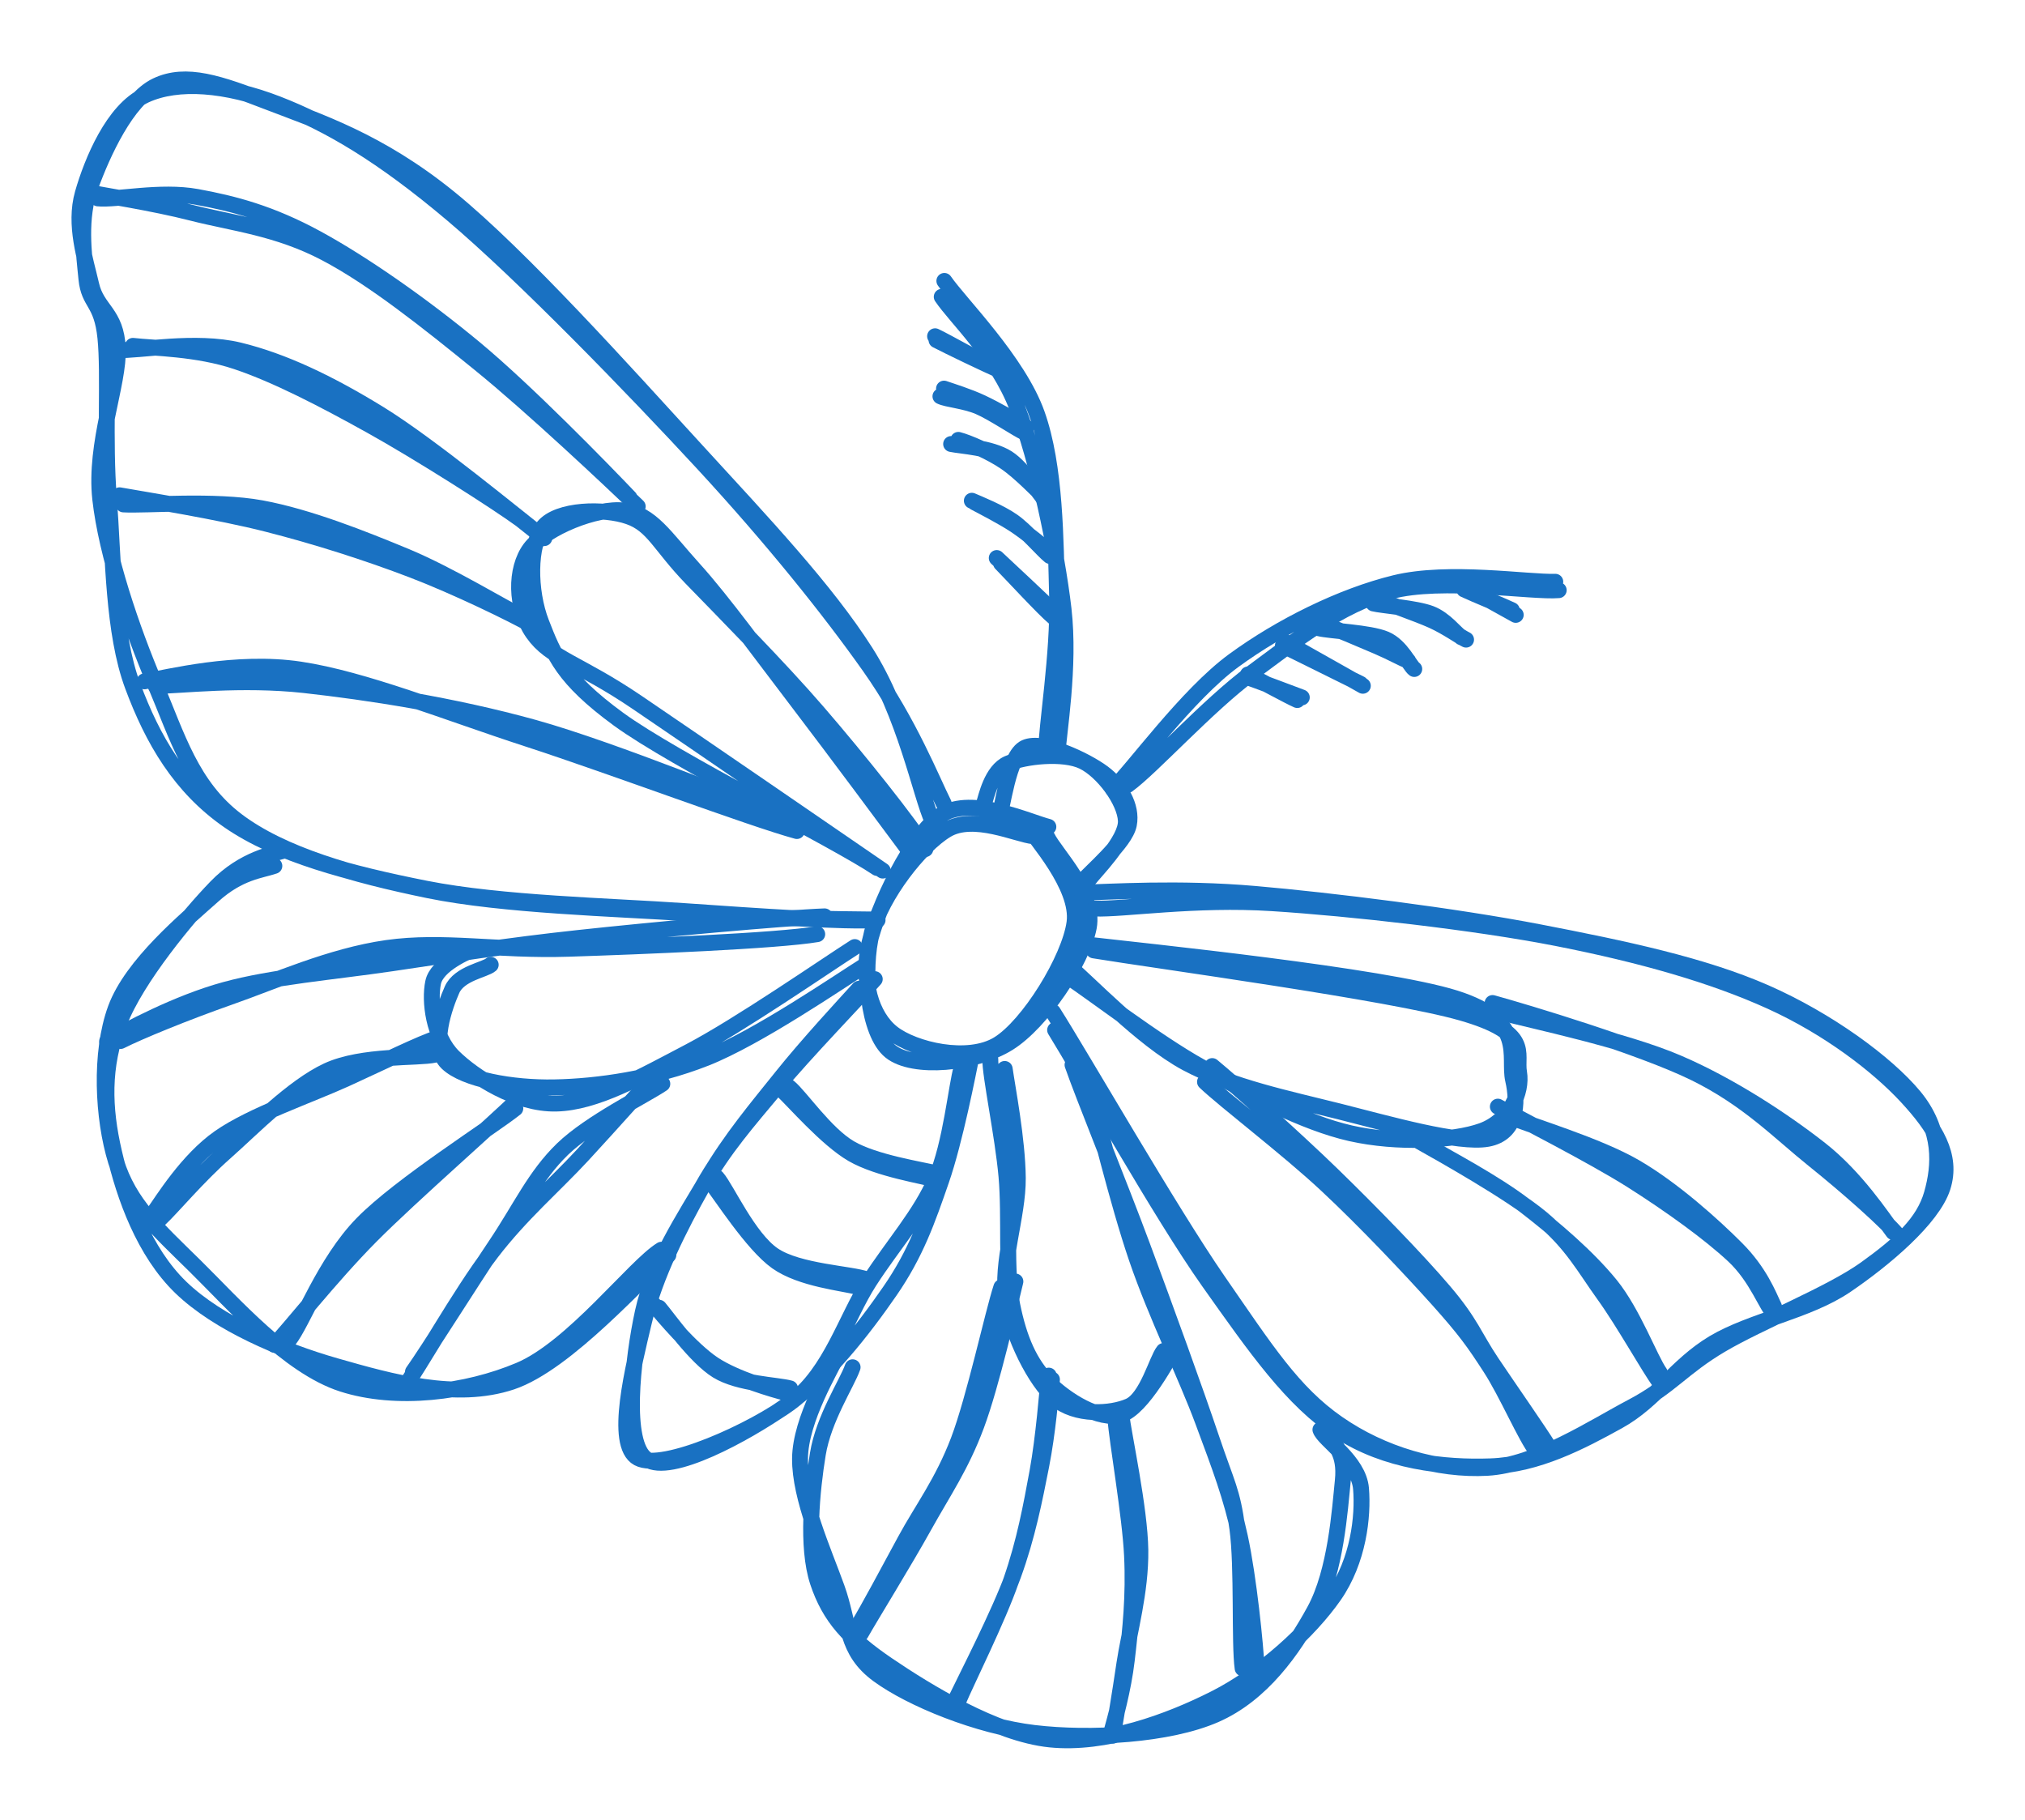 <svg version="1.1" xmlns="http://www.w3.org/2000/svg" viewBox="0 0 254.876 229.056" width="254.876" height="229.056" class="excalidraw-svg"><!-- svg-source:excalidraw --><defs><style class="style-fonts">
      </style></defs><g stroke-linecap="round"><g transform="translate(130.782 105.542) rotate(0 -8.214 12.382)"><path d="M-0.68 -0.28 C-2.81 -0.48, -8.23 -3.11, -11.62 -1.09 C-15.01 0.93, -19.86 7.2, -21.04 11.85 C-22.23 16.5, -21.58 24.47, -18.71 26.79 C-15.85 29.11, -8.01 28.36, -3.85 25.75 C0.32 23.15, 5.45 15.5, 6.26 11.18 C7.08 6.86, 2.01 1.87, 1.04 -0.16 M1.17 -1.47 C-1.18 -2.06, -8.51 -5.45, -12.27 -2.99 C-16.03 -0.53, -20.36 8.72, -21.39 13.3 C-22.42 17.88, -21.14 22.4, -18.44 24.5 C-15.73 26.6, -8.98 28.22, -5.16 25.9 C-1.34 23.58, 3.84 15.17, 4.46 10.59 C5.08 6.01, -0.62 -0.12, -1.44 -1.58" stroke="#1971c2" stroke-width="2" fill="none"></path></g></g><mask></mask><g stroke-linecap="round"><g transform="translate(124.617 102.495) rotate(0 8.414 0.785)"><path d="M-0.8 -1.2 C-0.49 -2.17, 0.17 -5.48, 2.25 -6.39 C4.34 -7.3, 9.22 -7.85, 11.69 -6.65 C14.17 -5.45, 16.98 -1.69, 17.09 0.81 C17.19 3.3, 13.16 7.2, 12.35 8.32 M0.98 0.79 C1.61 -0.53, 2.21 -7.4, 4.42 -8.4 C6.62 -9.4, 12.03 -6.84, 14.21 -5.22 C16.38 -3.6, 17.93 -1.01, 17.47 1.3 C17.01 3.61, 12.61 7.26, 11.44 8.64" stroke="#1971c2" stroke-width="2" fill="none"></path></g></g><mask></mask><g stroke-linecap="round"><g transform="translate(108.502 124.762) rotate(0 -7.374 29.967)"><path d="M-0.39 -0.31 C-2.18 1.65, -6.92 6.78, -10.08 10.73 C-13.25 14.69, -16.47 18.49, -19.39 23.43 C-22.31 28.37, -26.31 34.46, -27.59 40.37 C-28.88 46.29, -30.09 56.94, -27.11 58.92 C-24.12 60.9, -14.78 55.78, -9.68 52.25 C-4.58 48.72, 0.24 42.48, 3.51 37.74 C6.79 32.99, 8.25 28.77, 9.97 23.8 C11.69 18.84, 13.36 10.25, 13.82 7.96 M1.6 -1.52 C-0.36 0.71, -7.18 7.76, -10.8 12.12 C-14.42 16.47, -17.34 19.73, -20.11 24.63 C-22.88 29.54, -26.09 35.85, -27.43 41.54 C-28.78 47.23, -31.3 57.09, -28.19 58.77 C-25.08 60.45, -13.62 55.32, -8.77 51.61 C-3.91 47.9, -2.07 41.18, 0.93 36.52 C3.94 31.86, 7.33 28.14, 9.26 23.66 C11.2 19.17, 11.85 11.88, 12.53 9.61" stroke="#1971c2" stroke-width="2" fill="none"></path></g></g><mask></mask><g stroke-linecap="round"><g transform="translate(98.519 136.831) rotate(0 9.683 5.667)"><path d="M-0.15 0.31 C1.34 1.68, 5.49 6.53, 8.78 8.44 C12.06 10.34, 17.76 11.19, 19.58 11.73 M0.78 0 C2.23 1.19, 5.37 5.88, 8.47 7.69 C11.56 9.5, 17.42 10.37, 19.35 10.86" stroke="#1971c2" stroke-width="2" fill="none"></path></g></g><mask></mask><g stroke-linecap="round"><g transform="translate(89.821 148.889) rotate(0 9.316 6.447)"><path d="M-0.39 -0.12 C0.91 1.48, 4.85 7.73, 7.94 9.93 C11.04 12.13, 16.38 12.6, 18.18 13.11 M0.42 -0.65 C1.63 0.74, 4.38 6.95, 7.52 9.08 C10.66 11.21, 17.37 11.42, 19.26 12.15" stroke="#1971c2" stroke-width="2" fill="none"></path></g></g><mask></mask><g stroke-linecap="round"><g transform="translate(82.906 164.345) rotate(0 8.322 5.208)"><path d="M0.05 0.26 C1.23 1.66, 4.61 6.48, 7.36 8.18 C10.1 9.87, 14.98 9.97, 16.54 10.41 M-0.58 -0.09 C0.49 1.18, 4.11 5.52, 6.89 7.37 C9.68 9.22, 14.48 10.59, 16.13 11.01" stroke="#1971c2" stroke-width="2" fill="none"></path></g></g><mask></mask><g stroke-linecap="round"><g transform="translate(132.991 93.959) rotate(0 -7.01 -28.828)"><path d="M0.09 1.18 C0.23 -1.64, 1.71 -10, 0.87 -17.31 C0.02 -24.63, -2.42 -36.15, -4.98 -42.7 C-7.53 -49.25, -12.67 -53.94, -14.46 -56.6 M-1.33 0.76 C-1.32 -2.34, 0.25 -11.73, 0.06 -18.84 C-0.13 -25.94, -0.11 -35.24, -2.48 -41.87 C-4.84 -48.5, -12.19 -55.78, -14.13 -58.6" stroke="#1971c2" stroke-width="2" fill="none"></path></g></g><mask></mask><g stroke-linecap="round"><g transform="translate(125.734 46.414) rotate(0 -4.02 -1.924)"><path d="M0.03 0.16 C-1.33 -0.39, -6.52 -2.9, -7.86 -3.6 M-0.38 -0.07 C-1.8 -0.68, -6.74 -3.49, -8.04 -4.09" stroke="#1971c2" stroke-width="2" fill="none"></path></g></g><mask></mask><g stroke-linecap="round"><g transform="translate(118.397 49.344) rotate(0 5.214 2.19)"><path d="M0.42 -0.43 C1.31 -0.12, 3.47 0.54, 5.19 1.35 C6.92 2.16, 9.94 3.87, 10.77 4.46 M-0.03 0.54 C0.81 0.95, 3.04 1.09, 4.81 1.85 C6.59 2.61, 9.71 4.74, 10.59 5.1" stroke="#1971c2" stroke-width="2" fill="none"></path></g></g><mask></mask><g stroke-linecap="round"><g transform="translate(119.902 55.987) rotate(0 6.251 3.791)"><path d="M-0.19 -0.1 C1.04 0.16, 4.81 0.34, 6.9 1.67 C8.99 2.99, 11.39 6.9, 12.37 7.87 M0.72 -0.62 C1.94 -0.31, 4.74 0.9, 6.61 2.17 C8.49 3.43, 10.89 5.99, 11.95 6.95" stroke="#1971c2" stroke-width="2" fill="none"></path></g></g><mask></mask><g stroke-linecap="round"><g transform="translate(122.58 63.078) rotate(0 4.747 3.309)"><path d="M0.11 0.17 C0.99 0.64, 3.58 1.96, 5.18 3.02 C6.78 4.08, 8.95 5.91, 9.69 6.55 M-0.26 -0.05 C0.59 0.32, 3.28 1.39, 4.92 2.55 C6.56 3.71, 8.76 6.28, 9.56 6.9" stroke="#1971c2" stroke-width="2" fill="none"></path></g></g><mask></mask><g stroke-linecap="round"><g transform="translate(125.655 70.448) rotate(0 3.69 3.523)"><path d="M-0.2 -0.21 C1.01 0.92, 6.12 5.69, 7.34 6.92 M0.34 0.46 C1.49 1.62, 5.79 6.29, 7.05 7.31" stroke="#1971c2" stroke-width="2" fill="none"></path></g></g><mask></mask><g stroke-linecap="round"><g transform="translate(140.747 98.245) rotate(0 27.322 -12.474)"><path d="M-0.67 1.05 C1.88 -1.37, 8.63 -10.79, 14.55 -15.11 C20.46 -19.43, 28.09 -23.21, 34.83 -24.86 C41.58 -26.51, 51.59 -24.9, 55.01 -25.02 M1.18 0.56 C4.18 -1.61, 11.32 -9.51, 16.83 -13.57 C22.35 -17.64, 27.83 -22.09, 34.27 -23.82 C40.7 -25.55, 52.11 -23.67, 55.44 -23.96" stroke="#1971c2" stroke-width="2" fill="none"></path></g></g><mask></mask><g stroke-linecap="round"><g transform="translate(190.598 77.125) rotate(0 -3.087 -1.566)"><path d="M-0.31 -0.33 C-1.3 -0.81, -5.33 -2.45, -6.31 -2.93 M0.18 0.27 C-0.84 -0.3, -5.55 -2.93, -6.65 -3.45" stroke="#1971c2" stroke-width="2" fill="none"></path></g></g><mask></mask><g stroke-linecap="round"><g transform="translate(184.397 80.171) rotate(0 -5.591 -2.383)"><path d="M0.13 0.34 C-0.59 0, -2.23 -1.2, -4.11 -2.06 C-5.99 -2.91, -10.07 -4.32, -11.18 -4.79 M-0.47 0.04 C-1.24 -0.47, -2.48 -2.22, -4.32 -2.93 C-6.16 -3.64, -10.51 -3.95, -11.52 -4.21" stroke="#1971c2" stroke-width="2" fill="none"></path></g></g><mask></mask><g stroke-linecap="round"><g transform="translate(177.667 83.446) rotate(0 -5.567 -2.393)"><path d="M-0.44 -0.28 C-1.18 -0.54, -2.51 -1.31, -4.31 -2.08 C-6.12 -2.85, -10.03 -4.54, -11.26 -4.91 M0.34 0.76 C-0.23 0.37, -1.27 -2.13, -3.27 -2.99 C-5.27 -3.85, -10.25 -4.01, -11.68 -4.37" stroke="#1971c2" stroke-width="2" fill="none"></path></g></g><mask></mask><g stroke-linecap="round"><g transform="translate(171.273 86.208) rotate(0 -4.68 -2.656)"><path d="M0.26 0.11 C-1.27 -0.75, -7.9 -4.49, -9.47 -5.38 M-0.03 -0.13 C-1.6 -0.92, -8.26 -4.19, -9.8 -4.96" stroke="#1971c2" stroke-width="2" fill="none"></path></g></g><mask></mask><g stroke-linecap="round"><g transform="translate(163.451 88.175) rotate(0 -3.301 -1.5)"><path d="M-0.17 -0.06 C-1.29 -0.55, -5.35 -2.78, -6.38 -3.28 M0.4 -0.39 C-0.78 -0.83, -5.41 -2.58, -6.55 -2.97" stroke="#1971c2" stroke-width="2" fill="none"></path></g></g><mask></mask><g stroke-linecap="round"><g transform="translate(118.756 102.008) rotate(0 -54.497 -38.3)"><path d="M0.03 -0.86 C-1.4 -3.69, -4.29 -11.02, -9.34 -18.15 C-14.39 -25.29, -21.53 -34.2, -30.28 -43.68 C-39.03 -53.15, -52.91 -67.48, -61.83 -75.02 C-70.76 -82.56, -77.39 -86.42, -83.83 -88.92 C-90.27 -91.42, -96.37 -91.91, -100.45 -90.04 C-104.54 -88.16, -107.2 -81.64, -108.34 -77.66 C-109.47 -73.69, -108.02 -69.43, -107.28 -66.19 C-106.55 -62.94, -104.12 -62.67, -103.93 -58.17 C-103.74 -53.68, -106.91 -46.24, -106.14 -39.21 C-105.36 -32.19, -102.15 -22.78, -99.28 -16.03 C-96.42 -9.28, -94.68 -3.08, -88.94 1.27 C-83.2 5.61, -74.34 8.1, -64.85 10.05 C-55.37 11.99, -41.39 12.34, -32.03 12.96 C-22.67 13.57, -12.58 13.7, -8.71 13.73 M-1.41 1.3 C-2.86 -1.78, -4.84 -12.16, -9.82 -19.96 C-14.8 -27.77, -22.58 -36.02, -31.3 -45.53 C-40.02 -55.05, -53.2 -69.77, -62.14 -77.04 C-71.08 -84.31, -78.81 -86.78, -84.96 -89.15 C-91.11 -91.52, -95.33 -93, -99.06 -91.23 C-102.79 -89.47, -105.88 -82.62, -107.35 -78.57 C-108.82 -74.51, -108.19 -70.09, -107.88 -66.91 C-107.57 -63.73, -105.96 -64.1, -105.49 -59.5 C-105.02 -54.9, -105.63 -46.61, -105.05 -39.3 C-104.48 -31.99, -104.57 -22.42, -102.05 -15.66 C-99.53 -8.89, -96.09 -2.94, -89.95 1.31 C-83.8 5.56, -74.73 7.95, -65.18 9.84 C-55.62 11.73, -42.1 12.01, -32.63 12.67 C-23.15 13.33, -12.46 14.07, -8.3 13.8" stroke="#1971c2" stroke-width="2" fill="none"></path></g></g><mask></mask><g stroke-linecap="round"><g transform="translate(36.113 108.131) rotate(0 12.987 33)"><path d="M-0.08 -1.15 C-1.67 -0.65, -5.42 -0.09, -8.92 3.53 C-12.42 7.15, -18.94 15, -21.08 20.56 C-23.22 26.12, -23.05 31.34, -21.76 36.9 C-20.47 42.46, -17.99 49.45, -13.34 53.93 C-8.68 58.42, -0.77 61.84, 6.17 63.82 C13.1 65.8, 21.31 68.13, 28.28 65.8 C35.26 63.46, 44.79 52.48, 48.01 49.84 M-1.58 0.86 C-3.29 1.45, -5.97 1.6, -9.3 4.6 C-12.64 7.59, -19.52 13.27, -21.56 18.84 C-23.6 24.41, -23.19 32.64, -21.52 38.03 C-19.85 43.43, -16.32 46.54, -11.57 51.21 C-6.82 55.89, 0.17 63.87, 6.98 66.06 C13.78 68.25, 22.57 67.16, 29.26 64.34 C35.95 61.53, 43.76 51.23, 47.14 49.17" stroke="#1971c2" stroke-width="2" fill="none"></path></g></g><mask></mask><g stroke-linecap="round"><g transform="translate(137.381 113.507) rotate(0 50.47 35.225)"><path d="M-1.18 -1.16 C2.13 -1.22, 10.96 -1.83, 20.56 -0.99 C30.16 -0.16, 45.7 1.77, 56.4 3.84 C67.11 5.91, 76.93 7.98, 84.79 11.42 C92.65 14.87, 100.05 20.28, 103.55 24.5 C107.05 28.73, 106.8 33.16, 105.77 36.78 C104.74 40.4, 101.8 43.07, 97.38 46.24 C92.95 49.4, 84.12 52.88, 79.23 55.77 C74.34 58.66, 72.93 60.99, 68.03 63.57 C63.13 66.15, 55.99 70.9, 49.81 71.25 C43.64 71.6, 36.62 69.58, 30.98 65.66 C25.33 61.74, 21.91 56.34, 15.94 47.71 C9.97 39.08, -1.37 19.35, -4.85 13.88 M0.4 0.85 C4.01 0.99, 13.05 -0.45, 22.77 0.18 C32.5 0.8, 48.29 2.55, 58.74 4.61 C69.19 6.67, 78.18 9.22, 85.49 12.54 C92.8 15.86, 98.99 20.63, 102.6 24.53 C106.2 28.42, 108.4 31.97, 107.13 35.93 C105.86 39.89, 99.76 45.02, 94.96 48.28 C90.15 51.55, 83.09 52.69, 78.31 55.53 C73.54 58.38, 70.99 62.78, 66.31 65.37 C61.63 67.96, 56.1 70.86, 50.24 71.06 C44.38 71.27, 37.07 70.48, 31.15 66.6 C25.23 62.73, 20.7 56.21, 14.74 47.8 C8.79 39.39, -1.17 21.65, -4.58 16.14" stroke="#1971c2" stroke-width="2" fill="none"></path></g></g><mask></mask><g stroke-linecap="round"><g transform="translate(167.714 180.626) rotate(0 -32.089 13.477)"><path d="M-0.04 0.24 C0.07 1.35, 1.67 2.09, 1.3 5.73 C0.93 9.37, 0.42 17.17, -2.26 22.08 C-4.94 27, -8.88 32.64, -14.76 35.21 C-20.64 37.78, -30.47 38.34, -37.55 37.5 C-44.62 36.66, -53.06 33.21, -57.2 30.17 C-61.34 27.12, -60.75 23.77, -62.39 19.23 C-64.02 14.7, -67.07 7.9, -67.02 2.96 C-66.98 -1.99, -63.06 -8.36, -62.12 -10.43 M-1.52 -0.67 C-1.08 0.63, 3.3 3.27, 3.59 6.75 C3.88 10.23, 3.27 15.81, 0.21 20.21 C-2.85 24.61, -8.79 30.11, -14.75 33.13 C-20.7 36.15, -28.66 39.02, -35.53 38.32 C-42.4 37.63, -51.11 32.25, -55.99 28.94 C-60.86 25.63, -63.31 22.91, -64.78 18.49 C-66.24 14.07, -65.51 6.91, -64.78 2.41 C-64.05 -2.09, -61.11 -6.5, -60.4 -8.53" stroke="#1971c2" stroke-width="2" fill="none"></path></g></g><mask></mask><g stroke-linecap="round"><g transform="translate(115.258 106.162) rotate(0 -23.778 -18.908)"><path d="M-0.65 1.15 C-2.95 -1.95, -10.2 -11.72, -14.74 -17.67 C-19.29 -23.61, -24.26 -30.49, -27.92 -34.53 C-31.58 -38.57, -33.28 -41.47, -36.71 -41.9 C-40.15 -42.33, -46.62 -39.69, -48.53 -37.12 C-50.45 -34.55, -50.44 -29.71, -48.19 -26.48 C-45.94 -23.25, -42.36 -22.71, -35.02 -17.72 C-27.68 -12.74, -9.19 -0.04, -4.15 3.42 M1.21 0.71 C-0.6 -2.34, -7.43 -10.85, -12.34 -16.53 C-17.25 -22.22, -24.3 -29.32, -28.27 -33.42 C-32.23 -37.52, -33.04 -40.08, -36.14 -41.15 C-39.24 -42.23, -45.03 -42.09, -46.86 -39.86 C-48.69 -37.63, -48.69 -31.81, -47.12 -27.77 C-45.54 -23.74, -44.45 -20.79, -37.41 -15.64 C-30.36 -10.5, -10.01 -0.38, -4.86 3.09" stroke="#1971c2" stroke-width="2" fill="none"></path></g></g><mask></mask><g stroke-linecap="round"><g transform="translate(137.268 119.116) rotate(0 25.898 11.696)"><path d="M0.39 0.51 C8.24 1.8, 37.78 5.8, 46.7 8.36 C55.62 10.92, 53.5 13.39, 53.93 15.87 C54.35 18.35, 52.78 21.94, 49.25 23.22 C45.71 24.5, 38.59 24.86, 32.72 23.53 C26.85 22.2, 19.95 18.52, 14.02 15.24 C8.1 11.96, -0.05 5.61, -2.83 3.84 M-0.86 -0.27 C6.89 0.62, 36.89 3.68, 45.9 6.53 C54.91 9.38, 52.5 13.88, 53.18 16.83 C53.86 19.78, 53.61 23.58, 49.97 24.23 C46.32 24.89, 37.61 22.37, 31.29 20.78 C24.98 19.19, 17.71 17.71, 12.06 14.69 C6.42 11.67, -0.5 4.31, -2.57 2.67" stroke="#1971c2" stroke-width="2" fill="none"></path></g></g><mask></mask><g stroke-linecap="round"><g transform="translate(79.456 63.813) rotate(0 -33.974 -20.313)"><path d="M0.81 -0.07 C-2.44 -3.2, -12.52 -12.7, -19.07 -18.01 C-25.62 -23.33, -32.46 -28.79, -38.48 -31.95 C-44.5 -35.12, -50.15 -35.71, -55.21 -37 C-60.27 -38.3, -66.55 -39.23, -68.85 -39.71 M-0.22 -1.16 C-3.62 -4.73, -13.16 -14.53, -19.71 -19.97 C-26.27 -25.41, -33.73 -30.62, -39.56 -33.8 C-45.39 -36.98, -50.08 -38.19, -54.68 -39.03 C-59.27 -39.87, -64.9 -38.6, -67.13 -38.84" stroke="#1971c2" stroke-width="2" fill="none"></path></g></g><mask></mask><g stroke-linecap="round"><g transform="translate(15.3 43.082) rotate(0 26.038 12.03)"><path d="M-0.51 0.98 C2.05 1.12, 9.32 -0.32, 14.81 1.02 C20.31 2.36, 26.08 5.09, 32.48 9.03 C38.88 12.97, 49.87 22.09, 53.21 24.65 M1.43 0.45 C3.97 0.75, 9.47 0.75, 14.46 2.42 C19.45 4.09, 25.37 7.16, 31.36 10.49 C37.35 13.82, 47.07 19.99, 50.39 22.41" stroke="#1971c2" stroke-width="2" fill="none"></path></g></g><mask></mask><g stroke-linecap="round"><g transform="translate(66.07 78.522) rotate(0 -25.743 -8.142)"><path d="M0.9 0.18 C-1.4 -1.14, -8.64 -4.67, -14.19 -6.79 C-19.75 -8.92, -26.29 -11.01, -32.43 -12.57 C-38.57 -14.14, -47.76 -15.6, -51.02 -16.18 M-0.09 -0.77 C-2.48 -1.9, -9.41 -6.16, -14.92 -8.46 C-20.44 -10.75, -27.22 -13.45, -33.16 -14.55 C-39.09 -15.64, -47.71 -14.86, -50.53 -15.03" stroke="#1971c2" stroke-width="2" fill="none"></path></g></g><mask></mask><g stroke-linecap="round"><g transform="translate(19.549 85.473) rotate(0 39.833 8.789)"><path d="M0.06 0.87 C3.12 0.85, 10.83 -0.11, 18.76 0.76 C26.7 1.64, 37.43 3.27, 47.68 6.12 C57.92 8.98, 74.97 16.08, 80.22 17.87 M-1.37 0.29 C1.57 -0.2, 10.17 -2.41, 18.21 -1.2 C26.26 0.01, 36.48 4.15, 46.9 7.54 C57.33 10.93, 75.05 17.58, 80.75 19.13" stroke="#1971c2" stroke-width="2" fill="none"></path></g></g><mask></mask><g stroke-linecap="round"><g transform="translate(188.27 127.749) rotate(0 24.543 14.122)"><path d="M0.69 -0.3 C4.63 0.74, 16.18 3.15, 22.87 6.02 C29.56 8.88, 36.31 13.36, 40.84 16.91 C45.36 20.46, 48.58 25.42, 50.02 27.33 M-0.41 -1.5 C3.95 -0.29, 18.23 3.99, 24.96 7.27 C31.69 10.56, 35.67 14.75, 39.97 18.2 C44.27 21.65, 49.39 26.18, 50.76 27.96" stroke="#1971c2" stroke-width="2" fill="none"></path></g></g><mask></mask><g stroke-linecap="round"><g transform="translate(190.326 141.052) rotate(0 16.653 11.903)"><path d="M-0.22 -0.47 C2.44 0.67, 10.76 3.1, 15.51 5.87 C20.26 8.63, 25.35 13.21, 28.26 16.14 C31.17 19.06, 32.28 21.97, 32.96 23.41 M-1.8 -1.76 C0.83 -0.31, 10.06 4.38, 15.01 7.5 C19.95 10.63, 24.86 14.18, 27.86 16.98 C30.86 19.78, 32 23.47, 33.02 24.31" stroke="#1971c2" stroke-width="2" fill="none"></path></g></g><mask></mask><g stroke-linecap="round"><g transform="translate(180.098 144.062) rotate(0 14.698 14.363)"><path d="M0.06 0.46 C2.19 1.71, 7.98 4.76, 11.74 7.63 C15.5 10.51, 19.78 14.18, 22.63 17.7 C25.47 21.22, 27.59 27.02, 28.82 28.75 M-1.36 -0.34 C1.21 1.11, 10.02 6.03, 13.88 9.24 C17.74 12.45, 19.32 15.5, 21.8 18.94 C24.28 22.38, 27.59 28.33, 28.77 29.87" stroke="#1971c2" stroke-width="2" fill="none"></path></g></g><mask></mask><g stroke-linecap="round"><g transform="translate(151.526 135.374) rotate(0 21.77 23.305)"><path d="M1.05 -1.19 C3.68 0.98, 11.28 7.74, 16.15 12.47 C21.01 17.2, 26.91 23.25, 30.26 27.2 C33.61 31.14, 34.04 32.86, 36.23 36.13 C38.42 39.39, 42.28 44.92, 43.41 46.77 M0.14 0.8 C2.63 3.18, 10.58 9.22, 15.46 13.79 C20.35 18.35, 26.04 24.39, 29.47 28.21 C32.9 32.04, 33.98 33.57, 36.04 36.75 C38.11 39.92, 40.53 45.62, 41.87 47.25" stroke="#1971c2" stroke-width="2" fill="none"></path></g></g><mask></mask><g stroke-linecap="round"><g transform="translate(102.781 116.051) rotate(0 -44.179 7.92)"><path d="M1.01 -0.71 C-3.87 -0.54, -20.9 1.02, -29.99 2.01 C-39.08 2.99, -46.11 4.12, -53.52 5.21 C-60.94 6.3, -68.51 6.9, -74.47 8.54 C-80.44 10.17, -86.89 13.61, -89.3 15.02 M0.08 1.53 C-4.94 2.39, -22.19 3.08, -31.22 3.37 C-40.25 3.66, -46.99 2.26, -54.09 3.27 C-61.2 4.28, -68.29 7.5, -73.88 9.45 C-79.46 11.41, -85.28 13.8, -87.61 14.98" stroke="#1971c2" stroke-width="2" fill="none"></path></g></g><mask></mask><g stroke-linecap="round"><g transform="translate(60.675 120.125) rotate(0 20.665 8.836)"><path d="M-0.73 -0.86 C-1.81 -0.3, -5.69 1.24, -6.16 3.54 C-6.64 5.83, -6.17 10.36, -3.59 12.9 C-1 15.44, 4.38 18.9, 9.33 18.78 C14.28 18.67, 19.86 15.5, 26.13 12.21 C32.39 8.93, 43.36 1.34, 46.91 -0.92 M1.09 1.31 C0.38 1.94, -2.87 2.39, -3.78 4.45 C-4.69 6.51, -6.53 11.63, -4.37 13.68 C-2.22 15.73, 3.72 16.85, 9.14 16.74 C14.56 16.64, 21.6 15.64, 28.14 13.07 C34.68 10.49, 44.97 3.41, 48.36 1.29" stroke="#1971c2" stroke-width="2" fill="none"></path></g></g><mask></mask><g stroke-linecap="round"><g transform="translate(19.138 152.489) rotate(0 17.683 -10.296)"><path d="M1.04 0.88 C2.45 -0.43, 5.72 -4.36, 9.23 -7.46 C12.73 -10.56, 17.67 -15.67, 22.06 -17.72 C26.46 -19.76, 33.5 -19.25, 35.59 -19.73 M0.13 0.3 C1.34 -1.4, 4.43 -6.47, 8.48 -9.3 C12.54 -12.14, 19.87 -14.63, 24.45 -16.72 C29.03 -18.81, 33.97 -21.25, 35.95 -21.84" stroke="#1971c2" stroke-width="2" fill="none"></path></g></g><mask></mask><g stroke-linecap="round"><g transform="translate(35.321 168.301) rotate(0 14.644 -14.87)"><path d="M-0.78 0.97 C1.15 -1.01, 6.25 -7.57, 11.37 -12.73 C16.5 -17.89, 27.13 -27.16, 29.96 -29.98 M1.01 0.43 C2.78 -1.78, 5.52 -9.41, 10.28 -14.28 C15.03 -19.15, 26.57 -26.42, 29.54 -28.79" stroke="#1971c2" stroke-width="2" fill="none"></path></g></g><mask></mask><g stroke-linecap="round"><g transform="translate(51.674 173.336) rotate(0 16.069 -19.021)"><path d="M0.3 -0.66 C2.18 -3.31, 7.61 -11.99, 10.75 -16.66 C13.88 -21.33, 15.64 -25.32, 19.13 -28.7 C22.62 -32.07, 29.46 -35.42, 31.69 -36.92 M-1 1.6 C0.82 -0.86, 6.38 -10.71, 10.15 -15.63 C13.92 -20.55, 18.05 -24.05, 21.64 -27.93 C25.23 -31.8, 30.1 -37.35, 31.69 -38.89" stroke="#1971c2" stroke-width="2" fill="none"></path></g></g><mask></mask><g stroke-linecap="round"><g transform="translate(135.592 134.572) rotate(0 10.811 38.113)"><path d="M-0.6 -0.54 C0.74 3.33, 5.3 14.49, 8.21 22.32 C11.12 30.15, 14.89 40.54, 16.88 46.46 C18.87 52.37, 19.5 53, 20.15 57.83 C20.81 62.66, 20.37 72.32, 20.81 75.42 M1.28 1.79 C2.49 5.93, 5.05 16.72, 7.48 23.82 C9.9 30.91, 13.67 38.52, 15.83 44.36 C18 50.2, 19.34 53.7, 20.47 58.87 C21.59 64.05, 22.45 72.61, 22.57 75.39" stroke="#1971c2" stroke-width="2" fill="none"></path></g></g><mask></mask><g stroke-linecap="round"><g transform="translate(147.447 169.677) rotate(0 -10.911 -13.294)"><path d="M-0.99 0.37 C-1.85 1.41, -3.07 6.32, -5.34 7.32 C-7.62 8.32, -12.06 8.6, -14.63 6.37 C-17.2 4.13, -19.98 -1.46, -20.77 -6.09 C-21.55 -10.72, -19.3 -16.55, -19.34 -21.39 C-19.38 -26.23, -20.66 -32.78, -20.99 -35.13 M0.69 -0.47 C-0.32 1.2, -3.65 7.61, -6.36 8.4 C-9.07 9.19, -13.27 6.57, -15.55 4.27 C-17.83 1.97, -19.17 -1.09, -20.04 -5.4 C-20.91 -9.72, -20.31 -16.47, -20.77 -21.63 C-21.23 -26.78, -22.85 -34.36, -22.8 -36.34" stroke="#1971c2" stroke-width="2" fill="none"></path></g></g><mask></mask><g stroke-linecap="round"><g transform="translate(126.853 161.402) rotate(0 -9.449 21.598)"><path d="M-0.82 0.62 C-1.91 3.95, -4.2 14.61, -6.21 19.91 C-8.23 25.21, -10.8 28.57, -12.9 32.44 C-15 36.32, -17.73 41.43, -18.8 43.14 M0.95 -0.1 C0.21 2.86, -2.04 12.86, -3.96 18 C-5.87 23.13, -8.12 26.34, -10.55 30.71 C-12.97 35.08, -17.37 42.19, -18.5 44.21" stroke="#1971c2" stroke-width="2" fill="none"></path></g></g><mask></mask><g stroke-linecap="round"><g transform="translate(131.892 173.657) rotate(0 -5.856 20.144)"><path d="M0.51 -0.02 C0.4 1.8, -0.03 6.73, -0.84 10.84 C-1.65 14.95, -2.58 19.74, -4.37 24.63 C-6.15 29.52, -10.28 37.53, -11.55 40.18 M0.11 -0.51 C-0.07 1.42, -0.53 7.28, -1.31 11.57 C-2.1 15.87, -2.93 20.4, -4.61 25.24 C-6.28 30.09, -10.27 38.03, -11.35 40.63" stroke="#1971c2" stroke-width="2" fill="none"></path></g></g><mask></mask><g stroke-linecap="round"><g transform="translate(140.901 178.516) rotate(0 0.397 19.781)"><path d="M-0.52 -0.08 C-0.32 2.85, 1.34 12.19, 1.58 17.28 C1.83 22.37, 1.36 26.75, 0.92 30.45 C0.49 34.15, -0.6 38, -1.01 39.49 M0.21 -0.6 C0.55 2.22, 2.56 11.35, 2.63 16.59 C2.7 21.84, 1.2 26.98, 0.62 30.88 C0.05 34.77, -0.59 38.53, -0.83 39.95" stroke="#1971c2" stroke-width="2" fill="none"></path></g></g><mask></mask></svg>